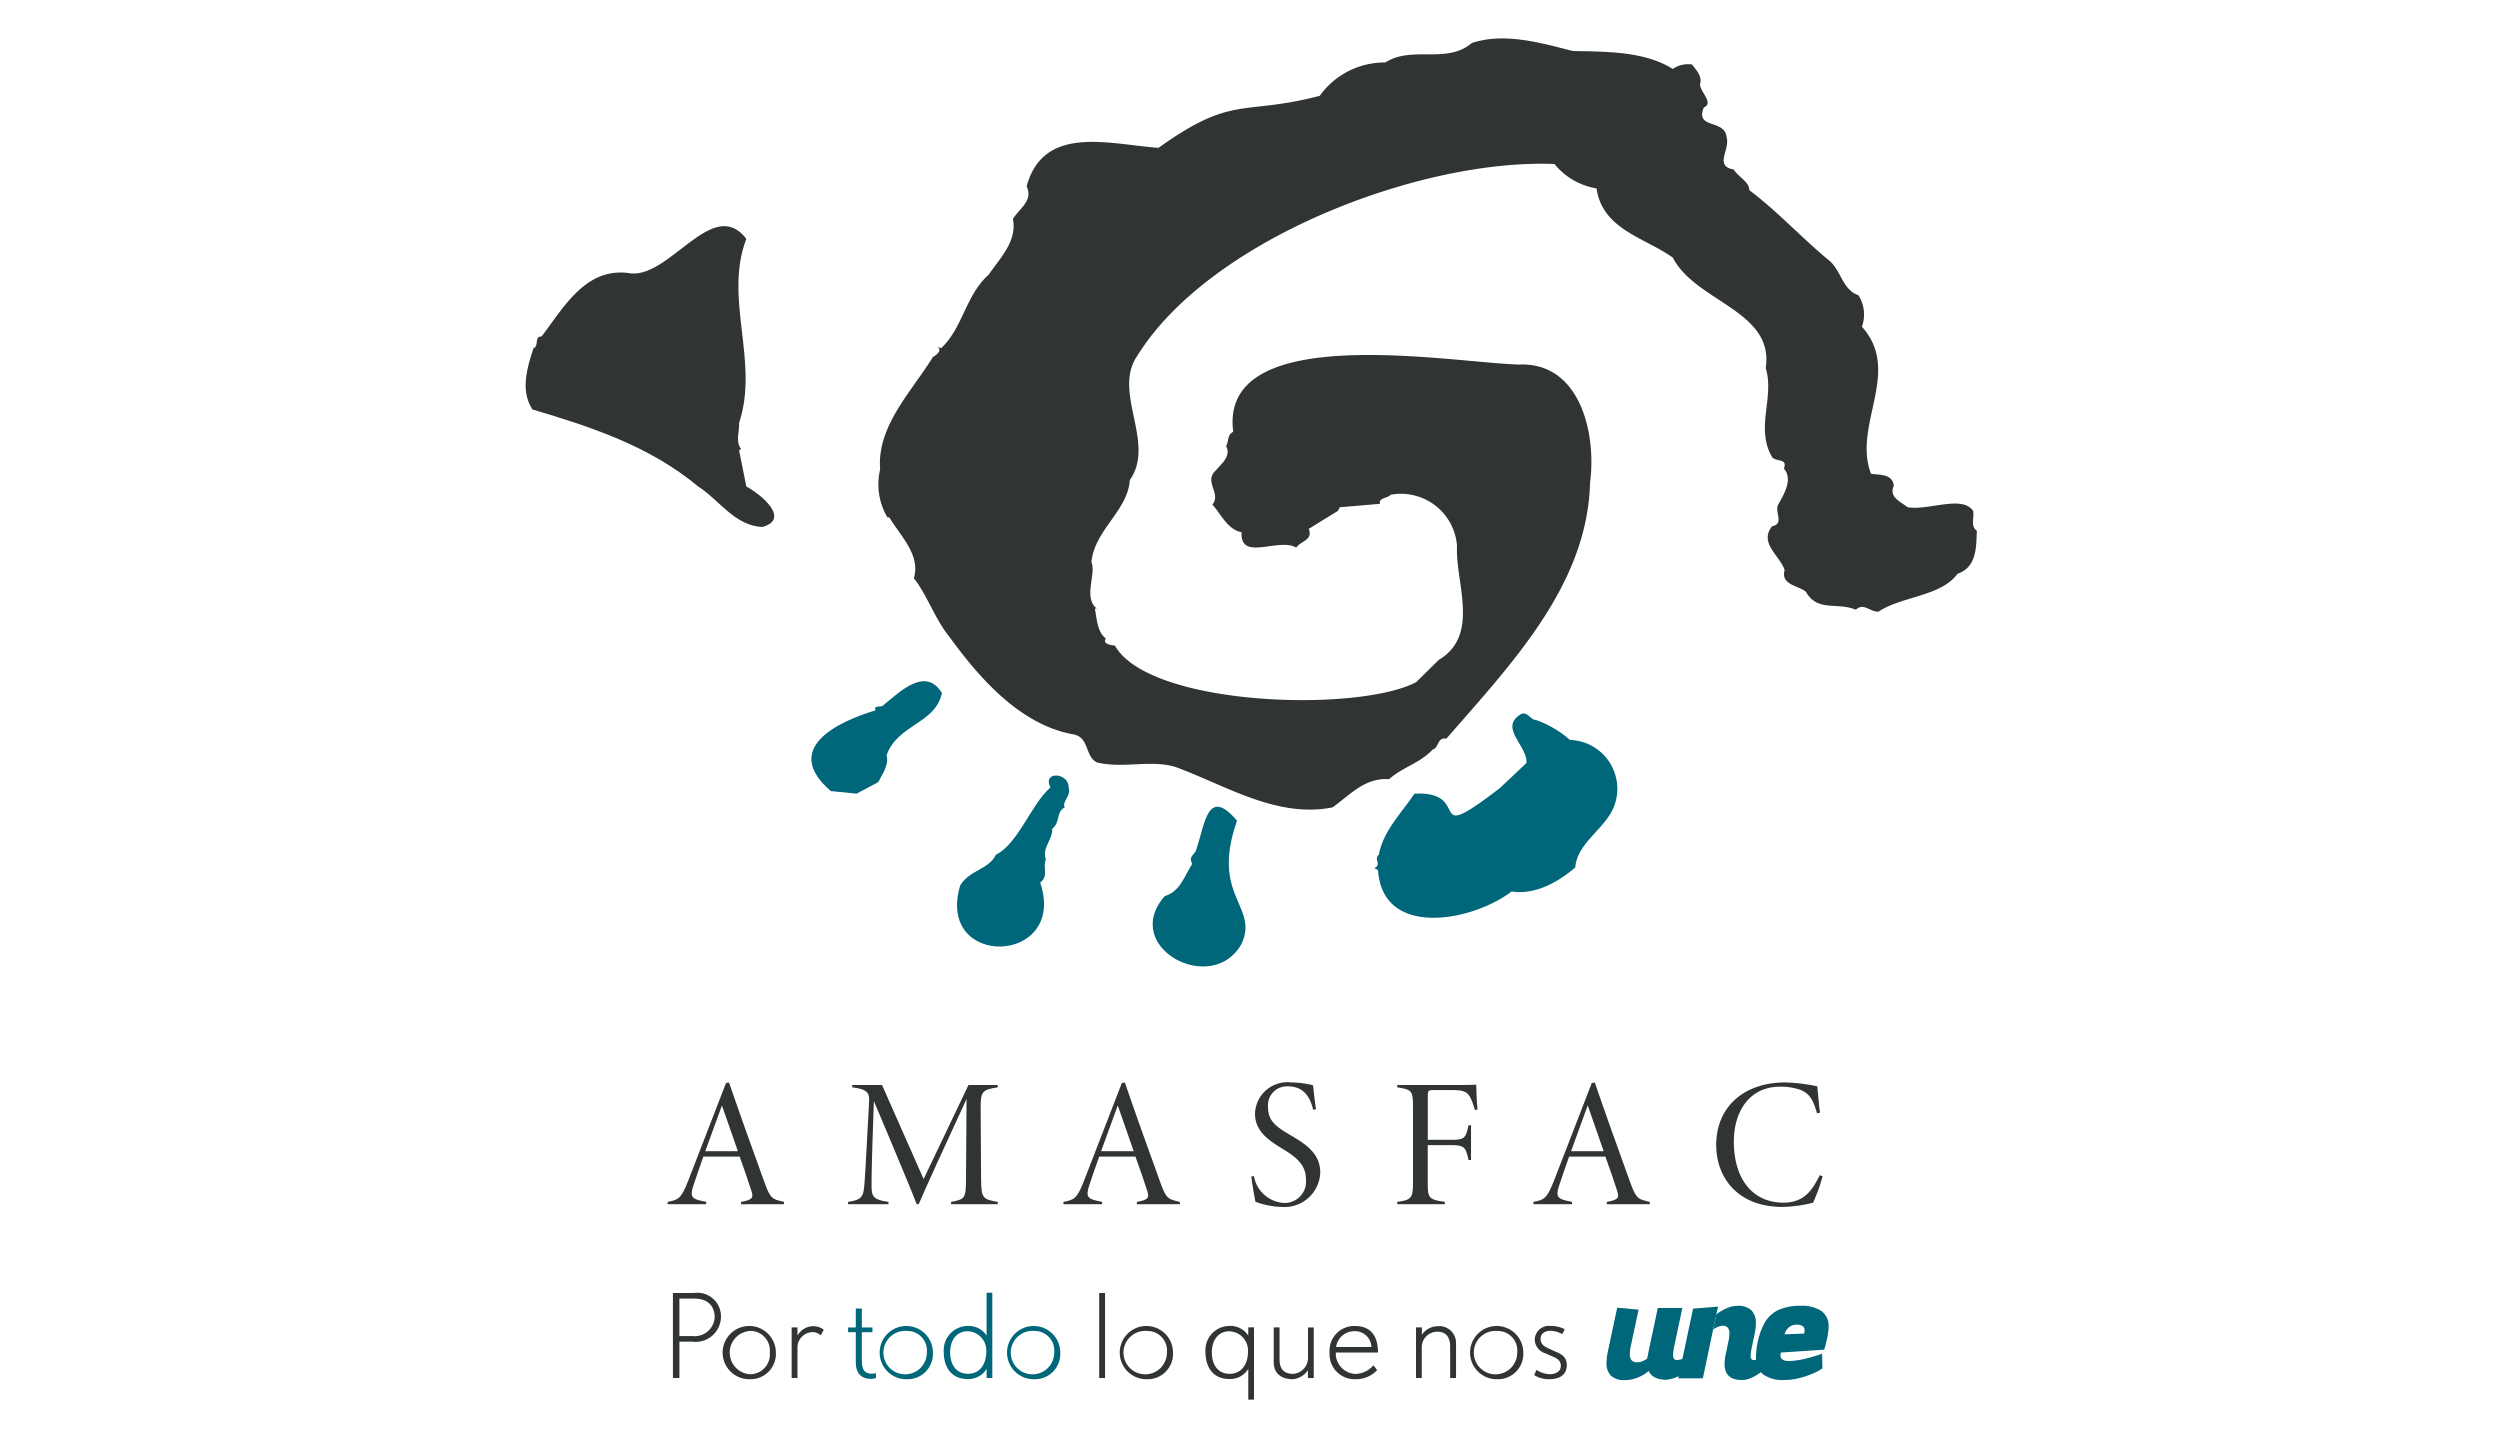 <svg xmlns="http://www.w3.org/2000/svg" xmlns:xlink="http://www.w3.org/1999/xlink" width="195" height="112" viewBox="0 0 195 112"><defs><clipPath id="clip-path"><rect id="Rect&#xE1;ngulo_23506" data-name="Rect&#xE1;ngulo 23506" width="113.195" height="106.174" fill="none"></rect></clipPath></defs><g id="Grupo_34858" data-name="Grupo 34858" transform="translate(-4285 -11284)"><rect id="Rect&#xE1;ngulo_23393" data-name="Rect&#xE1;ngulo 23393" width="195" height="112" transform="translate(4285 11284)" fill="none"></rect><g id="Grupo_34857" data-name="Grupo 34857" transform="translate(4326 11287)"><g id="Grupo_34856" data-name="Grupo 34856" clip-path="url(#clip-path)"><path id="Trazado_85722" data-name="Trazado 85722" d="M732.8.978c2.509.055,5.617,0,7.806,1.4a2.135,2.135,0,0,1,1.507-.348c.3.4.831.928.62,1.545.038.639,1.1,1.46.3,1.805-.709,1.726,1.654.88,1.778,2.334.292.969-1.008,2.225.559,2.511.32.559,1.211.939,1.211,1.608,2.241,1.683,4.159,3.8,6.3,5.547.888.817.974,2.213,2.222,2.658a2.837,2.837,0,0,1,.263,2.448c3.151,3.514-.754,7.664.711,11.474.708.088,1.685,0,1.773.939-.413.9.593,1.255,1.066,1.664,1.594.291,4.268-.974,5.119.284.116.524-.237,1.171.295,1.553-.061,1.2.032,2.832-1.509,3.355-1.278,1.771-4.379,1.75-6.154,2.951-.647.057-1.179-.731-1.773-.147-1.477-.617-2.988.2-3.9-1.4-.591-.495-1.98-.53-1.659-1.689-.321-1.089-2.039-2.107-.975-3.422,1.006-.2.12-1.162.505-1.747.445-.787,1.125-1.932.415-2.747.3-.843-.6-.5-.92-.9-1.331-2.279.208-4.641-.5-6.949.685-4.473-5.457-5.141-7.247-8.612-2.206-1.575-5.483-2.186-5.95-5.4a5.326,5.326,0,0,1-3.28-1.9c-10.488-.431-26.955,5.886-32.564,15-1.915,2.832,1.489,6.762-.562,9.658-.147,2.394-2.753,3.878-2.99,6.4.393.916-.665,2.747.418,3.617h-.151c.151.758.179,1.835.859,2.334-.3.443.444.518.709.558,2.668,4.73,18.856,5.244,23.481,2.859l1.781-1.751c3.25-1.927,1.271-6.046,1.418-8.9a4.39,4.39,0,0,0-5.18-3.978c-.234.3-.944.211-.826.71l-3.136.264-.146.285-2.276,1.4c.352.885-.622.94-.978,1.465-1.361-.814-4.392,1.125-4.26-1.2-1.093-.207-1.6-1.4-2.28-2.16.713-.843-.646-1.749.209-2.6.446-.524,1.3-1.169.856-1.962.238-.347.063-.87.562-1.109-1.15-8.76,17.1-5.369,22.3-5.249,4.78-.191,6.04,5.4,5.532,9.219-.2,8-6.193,14.186-11.21,19.968-.713-.146-.562.7-1.066.847-1.063,1.108-2.306,1.343-3.4,2.306-1.871-.125-2.97,1.165-4.408,2.2-4.354.88-8.4-1.753-12.277-3.158-1.959-.577-4.033.154-6.118-.35-.95-.529-.564-1.956-1.838-2.188-4.2-.753-7.422-4.52-9.73-7.712-1-1.213-1.741-3.3-2.694-4.457.536-1.842-1.057-3.308-1.919-4.759h-.148a5.044,5.044,0,0,1-.564-3.739c-.273-3.374,2.464-6.07,4.113-8.764.175-.083.8-.518.354-.756l.3.06c1.716-1.638,1.891-4.116,3.7-5.727.915-1.339,2.216-2.594,1.89-4.347.5-.815,1.6-1.428,1.068-2.536,1.319-4.892,6.523-3.268,10.291-3.01,5.829-4.187,6.545-2.481,12.57-4.057a6.228,6.228,0,0,1,5.119-2.6c2.07-1.339,4.793.152,6.743-1.518,2.543-.85,5.413,0,7.872.619" transform="translate(-651.135 0)" fill="#313434"></path><path id="Trazado_85723" data-name="Trazado 85723" d="M17.213,362.235c-1.782,4.665,1.026,9.547-.562,14.359.04.639-.308,1.448.148,2.016l-.148.144.562,2.8c1.09.583,3.483,2.509,1.268,3.155-2.157-.062-3.4-2.134-5.025-3.155-3.822-3.189-8.45-4.673-12.927-6.011-.954-1.466-.425-3.242.088-4.788.443-.112.03-.937.623-.9,1.714-2.246,3.372-5.313,6.685-4.965,3.19.73,6.624-6.129,9.288-2.655" transform="translate(0 -346.608)" fill="#313434"></path><path id="Trazado_85724" data-name="Trazado 85724" d="M560.192,1238.2c-.534,2.42-3.461,2.42-4.318,4.842.208.79-.383,1.545-.65,2.1l-1.688.9-2.01-.2c-3.837-3.293.438-5.389,3.491-6.3-.209-.472.474-.148.649-.44,1.166-.926,3.227-3.048,4.526-.9" transform="translate(-527.718 -1187.137)" fill="#006679"></path><path id="Trazado_85725" data-name="Trazado 85725" d="M1646.077,1299.893a8.209,8.209,0,0,1,2.632,1.55,3.813,3.813,0,0,1,3.488,5.049c-.621,1.842-2.926,2.918-3.075,4.9-1.3,1.108-3.1,2.162-4.97,1.871-3.016,2.323-10.071,3.7-10.412-1.669l-.293-.147c.625-.318-.088-.694.354-1.044.326-1.842,1.775-3.269,2.78-4.768,4.711-.242.584,4.227,6.658-.435l2.071-1.951c.146-1.323-2.253-2.8-.356-3.853.5-.118.681.494,1.125.494" transform="translate(-1567.252 -1246.728)" fill="#006679"></path><path id="Trazado_85726" data-name="Trazado 85726" d="M839.062,1419.634c.237.64-.557,1.11-.3,1.55-.68.323-.349,1.218-.974,1.656.031.906-.826,1.489-.5,2.4-.267.549.237,1.339-.443,1.807,2.16,6.446-8.177,6.786-6.242.231.713-1.2,2.251-1.258,2.781-2.389,1.784-.911,2.738-3.934,4.262-5.257-.67-1.3,1.443-1.182,1.416,0" transform="translate(-796.71 -1361.21)" fill="#006679"></path><path id="Trazado_85727" data-name="Trazado 85727" d="M1213.5,1479.834c-2.085,5.935,1.737,6.642.354,9.6-2.284,4.125-9.507.248-5.976-3.734,1.212-.347,1.568-1.66,2.133-2.508-.357-.673.263-.646.354-1.26.632-1.8.84-4.833,3.136-2.1" transform="translate(-1158.015 -1418.814)" fill="#006679"></path><path id="Trazado_85728" data-name="Trazado 85728" d="M278.9,2019.1v-.182c.823-.156,1-.278.814-.834-.183-.589-.52-1.579-.926-2.7h-2.828c-.3.869-.566,1.583-.773,2.238-.317.97-.121,1.075.995,1.292v.182h-3.01v-.182c.827-.146,1.06-.261,1.584-1.593l2.972-7.681.234-.034c.889,2.59,1.819,5.184,2.775,7.816.454,1.267.62,1.293,1.516,1.491v.182Zm-1.491-7.705c-.455,1.211-.866,2.406-1.3,3.57h2.544Z" transform="translate(-262.097 -1928.169)" fill="#313434"></path><path id="Trazado_85729" data-name="Trazado 85729" d="M628.622,2023.656v-.182c1.112-.2,1.148-.324,1.162-1.744l.043-6.285c-1.2,2.59-3.489,7.583-3.73,8.21h-.156c-.175-.484-1.795-4.4-3.343-8.04-.189,5.254-.182,6.146-.179,6.712.005.77.226,1,1.316,1.146v.182h-3.15v-.182c.99-.131,1.178-.386,1.252-1.129.06-.578.105-1.385.39-6.721.026-.554-.044-.943-1.321-1.083v-.182h2.328l3.244,7.335,3.5-7.335h2.281v.182c-1.234.191-1.334.327-1.332,1.647l.034,5.542c.014,1.442.13,1.553,1.3,1.744v.182Z" transform="translate(-595.436 -1932.728)" fill="#313434"></path><path id="Trazado_85730" data-name="Trazado 85730" d="M1040.869,2019.1v-.182c.823-.156,1-.278.814-.834-.183-.589-.52-1.579-.926-2.7h-2.828c-.3.869-.566,1.583-.773,2.238-.317.97-.121,1.075.995,1.292v.182h-3.01v-.182c.827-.146,1.06-.261,1.584-1.593l2.972-7.681.234-.034c.889,2.59,1.819,5.184,2.775,7.816.454,1.267.62,1.293,1.516,1.491v.182Zm-1.491-7.705c-.455,1.211-.866,2.406-1.3,3.57h2.544Z" transform="translate(-993.192 -1928.169)" fill="#313434"></path><path id="Trazado_85731" data-name="Trazado 85731" d="M1401.5,2011.555c-.265-1.035-.741-1.832-2.006-1.832a1.477,1.477,0,0,0-1.52,1.619c0,1.065.594,1.506,1.731,2.177,1.113.659,2.343,1.384,2.343,2.921a2.792,2.792,0,0,1-3,2.689,6.369,6.369,0,0,1-2.054-.4c-.086-.366-.3-1.7-.326-1.966l.206-.043a2.53,2.53,0,0,0,2.38,2.1,1.666,1.666,0,0,0,1.674-1.865c0-1.065-.7-1.674-1.709-2.289-1.111-.681-2.261-1.375-2.261-2.823a2.527,2.527,0,0,1,2.779-2.43,8.189,8.189,0,0,1,1.746.221c.057.506.131,1.2.231,1.873Z" transform="translate(-1340.067 -1927.988)" fill="#313434"></path><path id="Trazado_85732" data-name="Trazado 85732" d="M1683.774,2015.626a6.229,6.229,0,0,0-.244-.726c-.281-.69-.571-.826-1.594-.826h-1.388c-.394,0-.447.048-.447.442v3.439h1.819c1.056,0,1.13-.123,1.362-1.136h.191v2.713h-.194c-.225-1.019-.326-1.16-1.382-1.16h-1.8v2.916c0,1.194.062,1.327,1.337,1.506v.182h-3.715v-.182c1.1-.151,1.227-.289,1.227-1.506v-5.938c0-1.216-.1-1.312-1.227-1.488v-.182h4.268c1.343,0,1.738-.014,1.9-.029-.009.351.034,1.376.094,1.946Z" transform="translate(-1609.733 -1932.05)" fill="#313434"></path><path id="Trazado_85733" data-name="Trazado 85733" d="M1945.424,2019.1v-.182c.823-.156,1-.278.814-.834-.183-.589-.52-1.579-.926-2.7h-2.829c-.3.869-.566,1.583-.773,2.238-.317.97-.121,1.075.995,1.292v.182h-3.01v-.182c.827-.146,1.059-.261,1.584-1.593l2.972-7.681.233-.034c.889,2.59,1.819,5.184,2.775,7.816.454,1.267.62,1.293,1.516,1.491v.182Zm-1.49-7.705c-.455,1.211-.866,2.406-1.3,3.57h2.544Z" transform="translate(-1861.091 -1928.169)" fill="#313434"></path><path id="Trazado_85734" data-name="Trazado 85734" d="M2299.834,2016.732a13.582,13.582,0,0,1-.745,2.068,10.614,10.614,0,0,1-2.384.329c-3.552,0-5.172-2.35-5.172-4.832,0-2.961,2.147-4.88,5.4-4.88a14.709,14.709,0,0,1,2.485.3c.064.671.129,1.473.212,2.059l-.234.045c-.262-.9-.5-1.512-1.3-1.825a4.566,4.566,0,0,0-1.575-.246c-2.462,0-3.612,2.01-3.612,4.288,0,2.831,1.4,4.757,3.873,4.757,1.552,0,2.219-.895,2.825-2.137Z" transform="translate(-2198.669 -1927.988)" fill="#313434"></path><path id="Trazado_85735" data-name="Trazado 85735" d="M2083.819,2447.822a2.283,2.283,0,0,1-.364.293,3.238,3.238,0,0,1-.681.34,2.529,2.529,0,0,1-.907.158,1.478,1.478,0,0,1-1.082-.343,1.373,1.373,0,0,1-.343-1.013,4.325,4.325,0,0,1,.1-.844l.734-3.446,1.667.153-.6,2.807a3.426,3.426,0,0,0-.084.659.706.706,0,0,0,.14.483.579.579,0,0,0,.451.155,1,1,0,0,0,.441-.1,2.472,2.472,0,0,0,.332-.187l.161-.111" transform="translate(-1996.134 -2343.968)" fill="#006679"></path><path id="Trazado_85736" data-name="Trazado 85736" d="M2158.634,2447.32q.048-.256.085-.427l.043-.213.661-3.117h1.916l-.608,2.876a4.074,4.074,0,0,0-.118.779.538.538,0,0,0,.07.3.259.259,0,0,0,.229.1,1.4,1.4,0,0,0,.483-.1,1.624,1.624,0,0,0,.365-.173l.182.917a3.163,3.163,0,0,1-.72.533,3.037,3.037,0,0,1-.849.32,1.9,1.9,0,0,1-.374.043,1.033,1.033,0,0,1-.187-.017,1.518,1.518,0,0,1-.709-.219,1.04,1.04,0,0,1-.421-.518,1.8,1.8,0,0,1-.048-1.088" transform="translate(-2071.116 -2344.539)" fill="#006679"></path><path id="Trazado_85737" data-name="Trazado 85737" d="M2285.841,2440.039a.994.994,0,0,1,.28-.221,3.454,3.454,0,0,1,.64-.326,1.966,1.966,0,0,1,.728-.146,1.5,1.5,0,0,1,1.084.344,1.376,1.376,0,0,1,.352,1.027,3.87,3.87,0,0,1-.1.838l-.16.747h0l-.032.177a4.554,4.554,0,0,0-.117.758.409.409,0,0,0,.066.259.269.269,0,0,0,.221.083.911.911,0,0,0,.387-.1,1.144,1.144,0,0,0,.28-.165l.182.918a1.935,1.935,0,0,1-.3.261,3.857,3.857,0,0,1-.709.44,1.861,1.861,0,0,1-.825.2q-1.333,0-1.334-1.265a3.481,3.481,0,0,1,.086-.731l.064-.293.149-.72a2.942,2.942,0,0,0,.08-.619.692.692,0,0,0-.126-.454.49.49,0,0,0-.4-.149.865.865,0,0,0-.326.067,1.786,1.786,0,0,0-.291.146,1.034,1.034,0,0,0-.125.085" transform="translate(-2192.968 -2340.492)" fill="#006679"></path><path id="Trazado_85738" data-name="Trazado 85738" d="M2370.008,2443.2a.373.373,0,0,0,.174.352.952.952,0,0,0,.483.1,6.267,6.267,0,0,0,.768-.075,8.12,8.12,0,0,0,1.017-.24q.578-.171.8-.256l.027,1.132a3.014,3.014,0,0,1-.667.378,6.815,6.815,0,0,1-1.091.379,4.706,4.706,0,0,1-1.194.16,2.587,2.587,0,0,1-1.7-.454,1.719,1.719,0,0,1-.529-1.382,5.49,5.49,0,0,1,.138-1.137,4.943,4.943,0,0,1,.59-1.577,2.412,2.412,0,0,1,1.051-.923,4.1,4.1,0,0,1,1.721-.312,2.7,2.7,0,0,1,1.6.406,1.421,1.421,0,0,1,.56,1.233,2.349,2.349,0,0,1-.027.384c-.025.2-.06.4-.107.608s-.089.38-.13.521-.069.23-.083.27l-3.372.224a1.118,1.118,0,0,0-.027.208m1.873-1.937a.369.369,0,0,0-.184-.352.839.839,0,0,0-.445-.091.921.921,0,0,0-.587.2,1.083,1.083,0,0,0-.347.552l1.526-.059a.922.922,0,0,0,.038-.251" transform="translate(-2272.127 -2340.492)" fill="#006679"></path><path id="Trazado_85739" data-name="Trazado 85739" d="M2221.271,2442.594l-.8,3.8h-1.916l1.153-5.437,1.948-.16-.134.635Z" transform="translate(-2128.649 -2341.884)" fill="#006679"></path><path id="Trazado_85740" data-name="Trazado 85740" d="M284.869,2418.464h-1v2.835h-.506v-6.633h1.654a1.837,1.837,0,0,1,2.093,1.89,1.975,1.975,0,0,1-2.236,1.907m.143-3.359h-1.148v2.92h.987a1.563,1.563,0,0,0,1.764-1.46c0-.532-.219-1.46-1.6-1.46" transform="translate(-271.875 -2316.813)" fill="#313434"></path><path id="Trazado_85741" data-name="Trazado 85741" d="M383.259,2482.335a2.076,2.076,0,1,1,2.034-2.084,1.977,1.977,0,0,1-2.034,2.084m.008-3.764a1.692,1.692,0,0,0,.008,3.376,1.542,1.542,0,0,0,1.544-1.7,1.523,1.523,0,0,0-1.553-1.679" transform="translate(-365.776 -2377.756)" fill="#313434"></path><path id="Trazado_85742" data-name="Trazado 85742" d="M514.259,2479.317a.925.925,0,0,0-.675-.253,1.208,1.208,0,0,0-1.139,1.105v2.473h-.456v-3.95h.456v.633a1.451,1.451,0,0,1,1.19-.726,1.358,1.358,0,0,1,.861.278Z" transform="translate(-491.241 -2378.157)" fill="#313434"></path><path id="Trazado_85743" data-name="Trazado 85743" d="M622.431,2449.932c-.473,0-1.148-.194-1.148-1.308V2446.3h-.6v-.371h.6v-1.477h.472v1.477h.827v.371h-.827v2.245c0,.945.473.988.8.988a1.243,1.243,0,0,0,.3-.042v.38a1.237,1.237,0,0,1-.43.068" transform="translate(-595.531 -2345.387)" fill="#006679"></path><path id="Trazado_85744" data-name="Trazado 85744" d="M685.6,2482.335a2.076,2.076,0,1,1,2.034-2.084,1.977,1.977,0,0,1-2.034,2.084m.008-3.764a1.694,1.694,0,1,0,1.553,1.679,1.527,1.527,0,0,0-1.553-1.679" transform="translate(-655.867 -2377.756)" fill="#006679"></path><path id="Trazado_85745" data-name="Trazado 85745" d="M808.095,2420.9v-.709a1.649,1.649,0,0,1-1.527.785c-1.047,0-1.815-.718-1.815-2.135a1.889,1.889,0,0,1,1.831-2,1.661,1.661,0,0,1,1.511.751v-3.342h.447v6.65Zm-1.5-3.646c-.8,0-1.342.658-1.342,1.646,0,.937.456,1.671,1.384,1.671.987,0,1.435-.819,1.435-1.722a1.5,1.5,0,0,0-1.477-1.595" transform="translate(-772.141 -2316.416)" fill="#006679"></path><path id="Trazado_85746" data-name="Trazado 85746" d="M930.686,2482.335a2.076,2.076,0,1,1,2.034-2.084,1.977,1.977,0,0,1-2.034,2.084m.008-3.764a1.694,1.694,0,1,0,1.553,1.679,1.527,1.527,0,0,0-1.553-1.679" transform="translate(-891.019 -2377.756)" fill="#006679"></path><rect id="Rect&#xE1;ngulo_23505" data-name="Rect&#xE1;ngulo 23505" width="0.456" height="6.633" transform="translate(44.738 97.853)" fill="#313434"></rect><path id="Trazado_85747" data-name="Trazado 85747" d="M1147.657,2482.335a2.076,2.076,0,1,1,2.034-2.084,1.977,1.977,0,0,1-2.034,2.084m.008-3.764a1.694,1.694,0,1,0,1.553,1.679,1.527,1.527,0,0,0-1.553-1.679" transform="translate(-1099.198 -2377.756)" fill="#313434"></path><path id="Trazado_85748" data-name="Trazado 85748" d="M1311.795,2483.93v-2.4a1.649,1.649,0,0,1-1.527.785c-1.047,0-1.814-.717-1.814-2.135a1.889,1.889,0,0,1,1.831-2,1.661,1.661,0,0,1,1.51.751v-.642h.447v5.637Zm-1.5-5.333c-.8,0-1.342.658-1.342,1.646,0,.937.456,1.671,1.384,1.671.987,0,1.435-.819,1.435-1.722a1.5,1.5,0,0,0-1.477-1.595" transform="translate(-1255.429 -2377.756)" fill="#313434"></path><path id="Trazado_85749" data-name="Trazado 85749" d="M1442.512,2484.841v-.607a1.6,1.6,0,0,1-1.173.7c-.928,0-1.494-.481-1.494-1.325v-2.717h.456v2.5c0,1.03.667,1.123,1.072,1.123a1.251,1.251,0,0,0,1.148-1.291v-2.329h.447v3.949Z" transform="translate(-1381.496 -2380.355)" fill="#313434"></path><path id="Trazado_85750" data-name="Trazado 85750" d="M1547.782,2480.251a1.6,1.6,0,0,0,1.519,1.671,1.892,1.892,0,0,0,1.418-.675l.287.379a2.254,2.254,0,0,1-1.7.709,1.953,1.953,0,0,1-2.009-2.076,1.929,1.929,0,0,1,1.975-2.076c1.055,0,1.8.574,1.8,2.068Zm1.494-1.662a1.43,1.43,0,0,0-1.468,1.232h2.751a1.266,1.266,0,0,0-1.283-1.232" transform="translate(-1484.59 -2377.756)" fill="#313434"></path><path id="Trazado_85751" data-name="Trazado 85751" d="M1716.331,2482.642v-2.431c0-.869-.414-1.181-1-1.181a1.215,1.215,0,0,0-1.215,1.275v2.337h-.448v-3.949h.456v.574a1.524,1.524,0,0,1,1.224-.667,1.309,1.309,0,0,1,1.443,1.333v2.709Z" transform="translate(-1644.219 -2378.156)" fill="#313434"></path><path id="Trazado_85752" data-name="Trazado 85752" d="M1821.894,2482.335a2.076,2.076,0,1,1,2.034-2.084,1.977,1.977,0,0,1-2.034,2.084m.008-3.764a1.694,1.694,0,1,0,1.553,1.679,1.527,1.527,0,0,0-1.553-1.679" transform="translate(-1746.111 -2377.756)" fill="#313434"></path><path id="Trazado_85753" data-name="Trazado 85753" d="M1942.475,2482.334a2.138,2.138,0,0,1-1.215-.321l.169-.405a2.063,2.063,0,0,0,1.046.337c.363,0,.861-.16.861-.641,0-.523-.439-.65-.785-.8l-.413-.186a1.149,1.149,0,0,1-.836-1.1,1.1,1.1,0,0,1,1.215-1.038,2.185,2.185,0,0,1,1.122.261l-.186.372a2.051,2.051,0,0,0-.912-.253c-.515,0-.785.27-.785.608,0,.464.312.625.684.793l.4.186c.431.186.962.38.962,1.08,0,.76-.557,1.105-1.333,1.105" transform="translate(-1862.592 -2377.756)" fill="#313434"></path></g></g></g></svg>